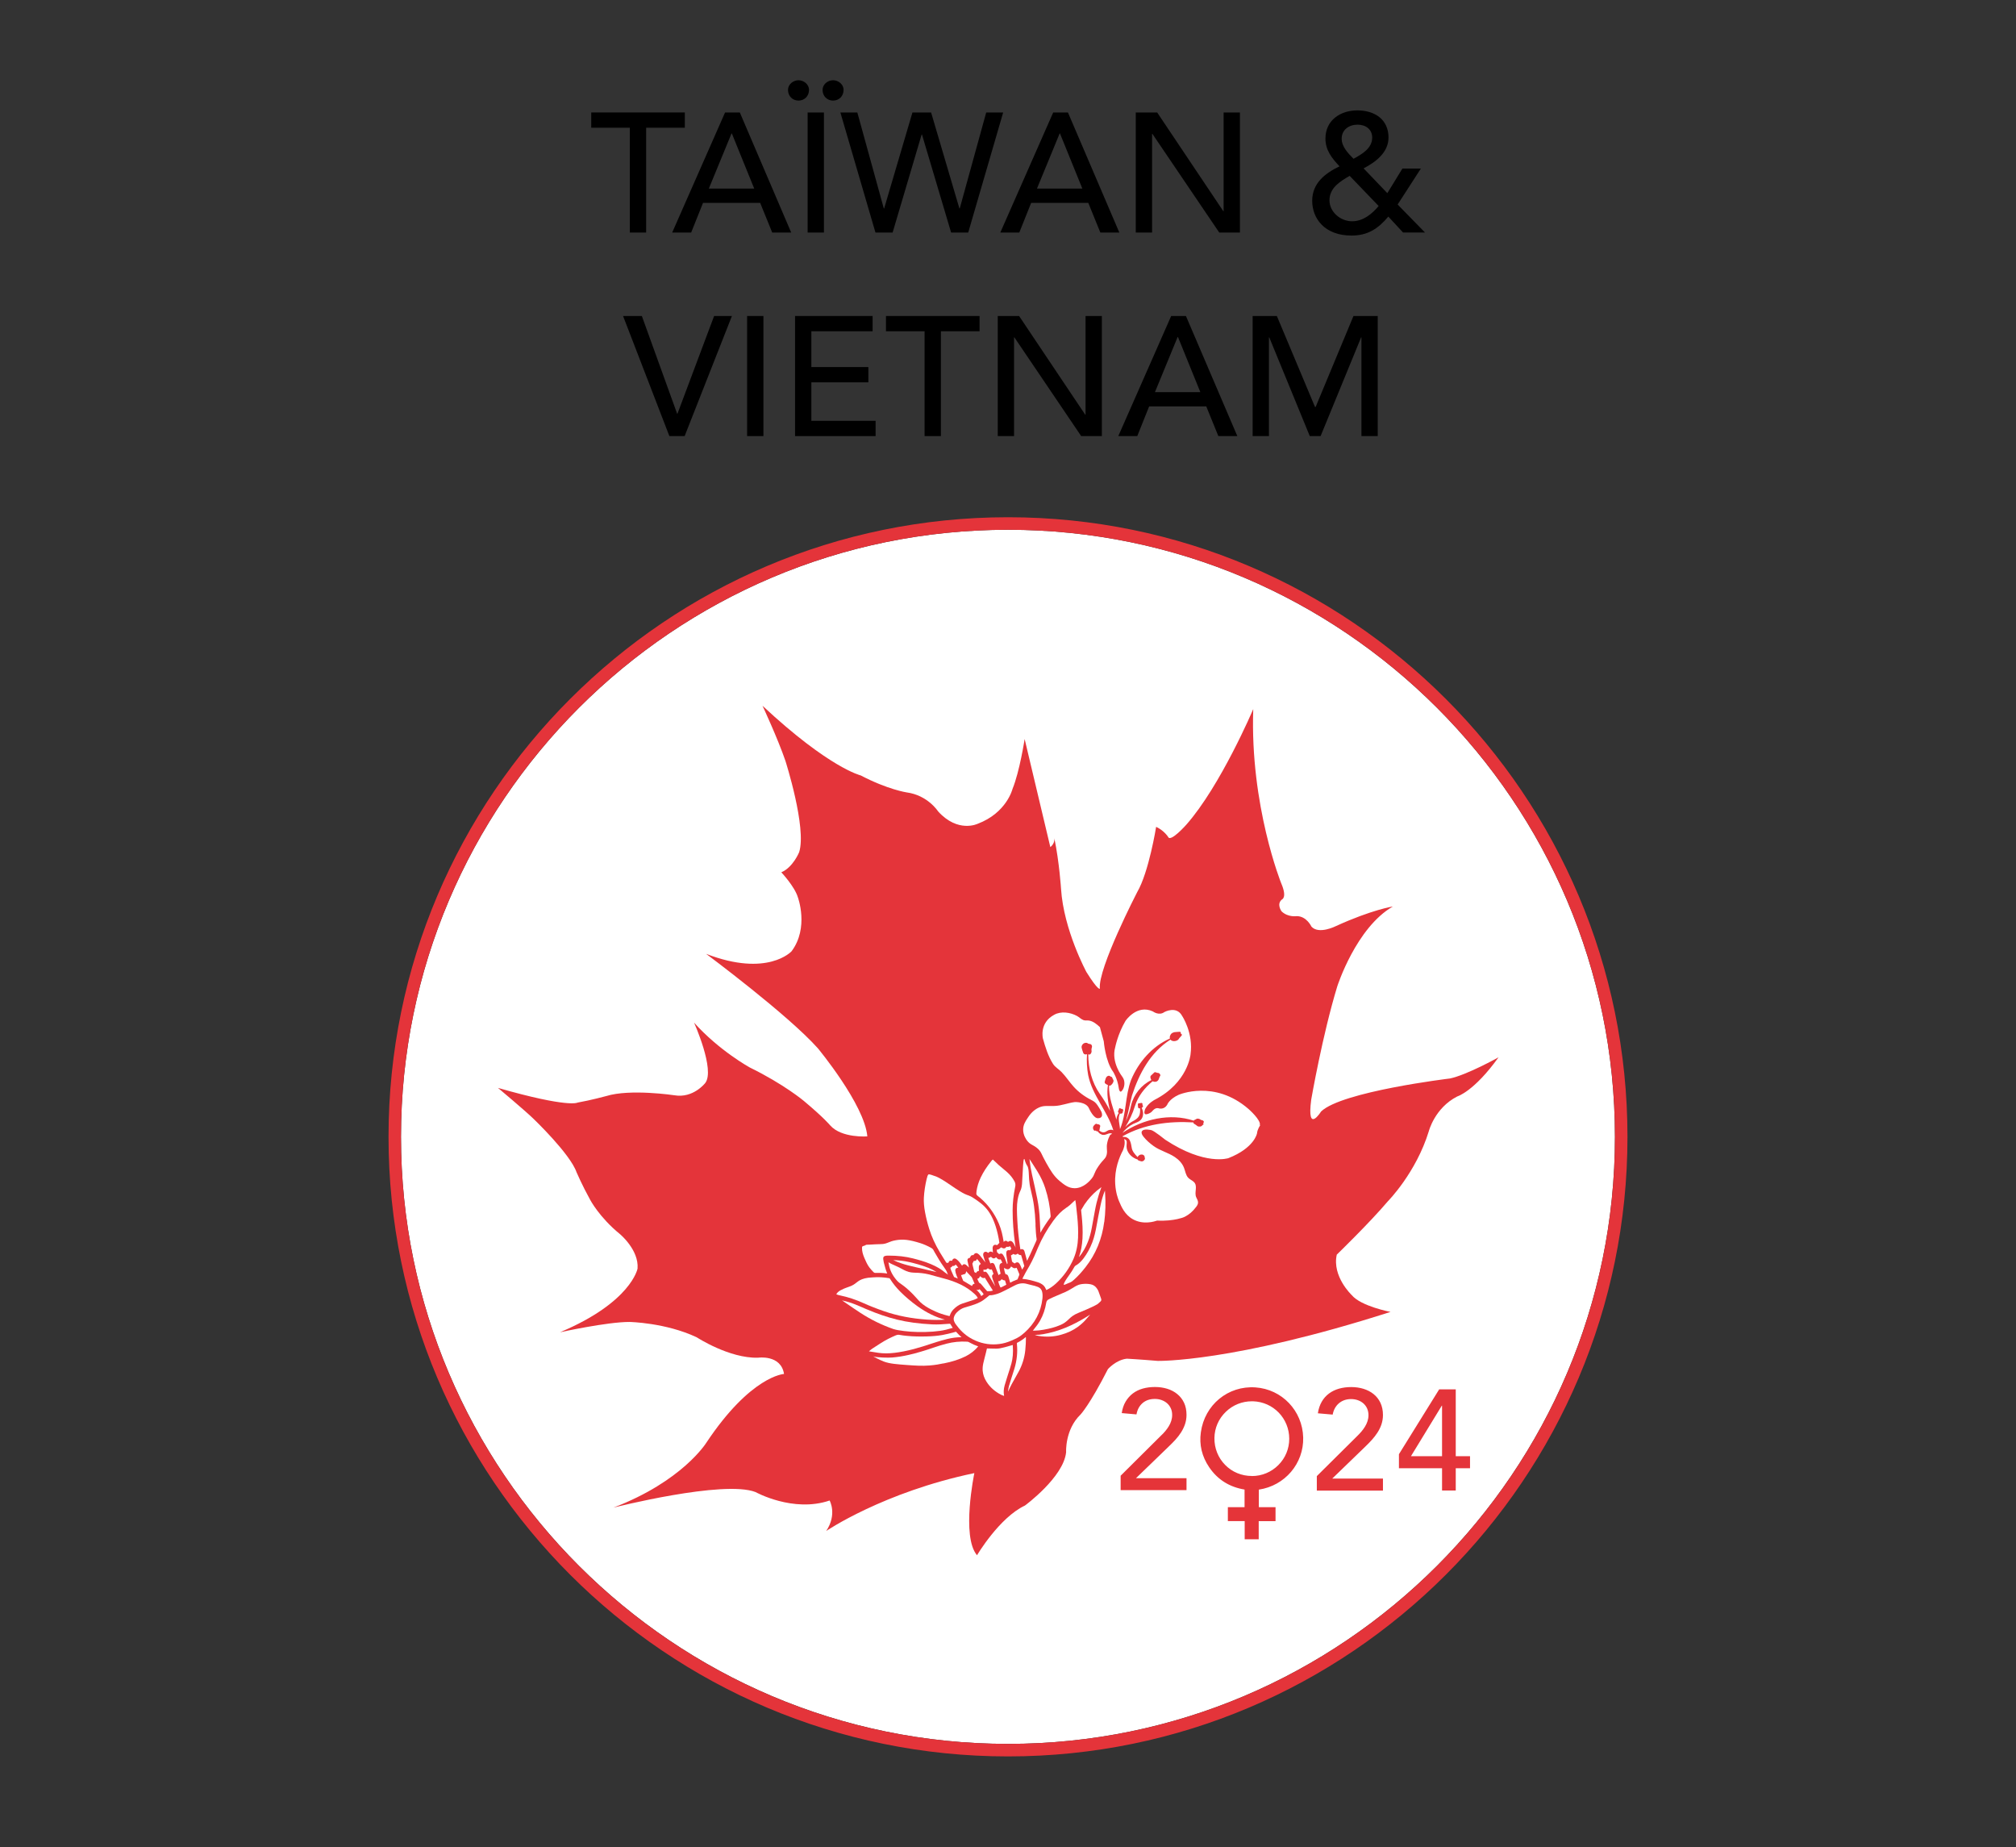 <?xml version="1.0" encoding="UTF-8"?><svg id="Layer_3" xmlns="http://www.w3.org/2000/svg" viewBox="0 0 309.1 283.14"><rect x="0" y="0" width="309.1" height="283.14" fill="#333333" stroke="none"/><defs><style>.cls-1,.cls-2,.cls-3,.cls-4{stroke-width:0px;}.cls-2{fill:#e4343a;}.cls-3{fill:#fff;}.cls-4{fill:#e53439;}</style></defs><path class="cls-1" d="m96.58,19.58h-5.93v-2.34h14.35v2.34h-5.93v16.07h-2.5v-16.07Z"/><path class="cls-1" d="m111.17,17.24h2.26l7.88,18.41h-2.91l-1.85-4.55h-8.76l-1.82,4.55h-2.91l8.11-18.41Zm4.47,11.67l-3.43-8.45h-.05l-3.48,8.45h6.97Z"/><path class="cls-1" d="m124.04,13.78c0,.94-.68,1.64-1.61,1.64s-1.61-.7-1.61-1.64c0-.86.81-1.48,1.61-1.48s1.61.62,1.61,1.48Zm-.21,3.46h2.5v18.41h-2.5v-18.41Zm5.51-3.46c0,.94-.68,1.64-1.61,1.64s-1.61-.7-1.61-1.64c0-.86.8-1.48,1.61-1.48s1.61.62,1.61,1.48Z"/><path class="cls-1" d="m128.85,17.24h2.6l4.06,14.72h.05l4.34-14.72h2.86l4.34,14.72h.05l4.06-14.72h2.6l-5.36,18.41h-2.62l-4.47-15.03h-.05l-4.45,15.03h-2.63l-5.38-18.41Z"/><path class="cls-1" d="m161.48,17.24h2.26l7.88,18.41h-2.91l-1.85-4.55h-8.76l-1.82,4.55h-2.91l8.11-18.41Zm4.47,11.67l-3.43-8.45h-.05l-3.48,8.45h6.97Z"/><path class="cls-1" d="m174.14,17.24h3.28l10.14,15.13h.05v-15.13h2.5v18.41h-3.17l-10.25-15.13h-.05v15.13h-2.5v-18.41Z"/><path class="cls-1" d="m218.47,35.64h-3.35l-2.26-2.44c-1.56,1.87-3.17,2.91-5.64,2.91-4.16,0-6.03-2.65-6.03-5.33s1.95-4.21,4.19-5.28c-1.17-1.25-2.16-2.47-2.16-4.26,0-2.81,2.29-4.32,4.91-4.32s4.76,1.38,4.76,4.16c0,2.31-1.98,3.77-3.82,4.73l3.64,3.8,2.31-3.77h2.83l-3.56,5.51,4.19,4.29Zm-11.54-8.68c-1.48.86-3.09,1.85-3.09,3.74,0,1.79,1.69,3.22,3.46,3.22s3.12-1.2,4.08-2.34l-4.45-4.63Zm1.22-7.85c-1.33,0-2.44.78-2.44,2.16,0,1.22,1.01,2.26,1.82,3.07,1.27-.7,2.86-1.59,2.86-3.25,0-1.22-.94-1.98-2.24-1.98Z"/><path class="cls-1" d="m95.52,48.44h2.89l5.41,14.98h.05l5.62-14.98h2.73l-7.25,18.41h-2.34l-7.1-18.41Z"/><path class="cls-1" d="m114.55,48.44h2.5v18.41h-2.5v-18.41Z"/><path class="cls-1" d="m121.91,48.44h11.88v2.34h-9.39v5.49h8.74v2.34h-8.74v5.9h9.85v2.34h-12.35v-18.41Z"/><path class="cls-1" d="m141.77,50.78h-5.93v-2.34h14.35v2.34h-5.93v16.07h-2.5v-16.07Z"/><path class="cls-1" d="m152.97,48.44h3.28l10.14,15.13h.05v-15.13h2.5v18.41h-3.17l-10.24-15.13h-.05v15.13h-2.5v-18.41Z"/><path class="cls-1" d="m179.57,48.44h2.26l7.88,18.41h-2.91l-1.85-4.55h-8.76l-1.82,4.55h-2.91l8.11-18.41Zm4.47,11.67l-3.43-8.45h-.05l-3.48,8.45h6.97Z"/><path class="cls-1" d="m192.05,48.44h3.72l5.85,13.94h.1l5.8-13.94h3.72v18.41h-2.5v-15.13h-.05l-6.21,15.13h-1.66l-6.21-15.13h-.05v15.13h-2.5v-18.41Z"/><path class="cls-3" d="m247.61,174.27c0,51.31-41.75,93.06-93.06,93.06s-93.07-41.75-93.07-93.06,41.75-93.06,93.07-93.06,93.06,41.75,93.06,93.06Z"/><path class="cls-2" d="m154.55,79.29c-52.38,0-94.98,42.61-94.98,94.98s42.6,94.98,94.98,94.98,94.98-42.61,94.98-94.98-42.61-94.98-94.98-94.98Zm0,188.04c-51.32,0-93.07-41.75-93.07-93.06s41.75-93.06,93.07-93.06,93.06,41.75,93.06,93.06-41.75,93.06-93.06,93.06Z"/><path class="cls-2" d="m222.28,165.33s-16.55,1.99-19.73,5.06c0,0-2.22,3.58-1.51-1.82,0,0,1.73-9.97,4-17.38,0,0,2.87-8.97,8.52-12.23,0,0-3.2.48-8.74,3.01,0,0-2.62,1.33-3.75.07,0,0-.73-1.6-2.25-1.6,0,0-1.34.22-2.33-.74,0,0-.83-1.12.08-1.83,0,0,.8-.3-.12-2.44,0,0-4.81-11.9-4.3-26.73,0,0-4.99,11.75-10.27,17.73,0,0-2.4,2.71-2.77,1.88,0,0-.6-.98-1.85-1.56,0,0-1.11,6.96-2.91,10.02,0,0-6.04,11.68-5.72,14.79,0,0-.22.38-2.05-2.54,0,0-3.5-6.45-3.9-12.77,0,0-.26-4.09-1.03-7.78,0,0,.16.78-.61,1.39l-3.94-16.57s-.76,4.97-1.86,7.65c0,0-.89,3.67-5.36,5.35,0,0-3.01,1.45-6.05-1.91,0,0-1.58-2.48-4.83-2.91,0,0-2.88-.43-7.03-2.6,0,0-4.83-1.13-15.06-10.68,0,0,2.33,4.99,3.51,8.44,0,0,3.29,10.27,2.11,14,0,0-.94,2.34-2.74,3.09,0,0,2.04,2.16,2.54,3.83,0,0,1.74,4.67-.97,8.28,0,0-3.67,4.03-13.1.39,0,0,12.5,9.29,17.13,14.47,0,0,7.17,8.64,7.59,13.51,0,0-3.93.31-5.7-1.69,0,0-.92-1.14-4.03-3.74,0,0-3.02-2.55-8.31-5.14,0,0-4.68-2.57-8.53-6.87,0,0,3.26,7.24,1.72,9.26,0,0-1.83,2.38-4.73,1.88,0,0-6.77-1.02-10.45.12,0,0-2.35.64-4.39,1,0,0-1.32.87-12.21-2.25,0,0,4.1,3.43,5.42,4.71,0,0,5.66,5.4,6.63,8.23,0,0,.88,2.04,2.09,4.22,0,0,1.39,2.67,4.57,5.26,0,0,2.92,2.42,2.69,5.28,0,0-.95,5.16-11.89,9.76,0,0,7.27-1.6,10.67-1.58,0,0,5.52.1,10.29,2.35,0,0,4.98,3.25,9.4,3.13,0,0,3.51-.52,3.99,2.49,0,0-5.07.25-11.94,10.58,0,0-3.66,5.88-14.22,9.91,0,0,16.91-4.29,21.8-2.38,0,0,5.76,3.2,11.35,1.29,0,0,1.19,2.1-.52,4.67,0,0,8.77-5.96,22.71-8.87,0,0-2.03,9.74.41,12.59,0,0,3.4-5.76,7.35-7.62,0,0,5.93-4.35,6.31-8.18,0,0-.2-3.45,2.21-5.77,0,0,1.4-1.46,4.2-6.96,0,0,1.24-1.42,2.9-1.6,0,0,1.89.1,4.73.34,0,0,11.42.27,35.7-7.51,0,0-4.54-.86-5.95-2.58,0,0-3.04-2.86-2.29-6.2,0,0,5.05-4.89,7.85-8.2,0,0,4.3-4.34,6.26-10.72,0,0,.9-3.56,4.36-5.33,0,0,2.55-.73,6.33-6,0,0-4.84,2.71-7.5,3.26Z"/><path class="cls-4" d="m192.83,233.02v2.78h-1.83v-2.78h-2.58v-1.83h2.56v-2.98c-2.31-.34-4.15-1.45-5.46-3.38-1.07-1.58-1.51-3.35-1.25-5.25.57-4.15,4.07-7.04,8.21-6.75,3.9.27,7.07,3.41,7.17,7.53.1,3.92-2.75,7.32-6.8,7.85v2.98h2.56v1.83h-2.58Zm-.91-6.6c3.25.01,5.91-2.62,5.9-5.86,0-3.33-2.65-5.81-5.7-5.9-3.34-.1-6.05,2.57-6.08,5.78-.03,3.34,2.57,5.97,5.88,5.98Z"/><path class="cls-4" d="m192.99,235.96h-2.15v-2.78h-2.58v-2.14h2.56v-2.7c-2.32-.38-4.15-1.53-5.43-3.43-1.11-1.64-1.54-3.44-1.27-5.35.58-4.21,4.17-7.17,8.37-6.88,4.07.28,7.21,3.58,7.32,7.68.1,3.99-2.81,7.4-6.8,7.99v2.69h2.56v2.14h-2.58v2.78Zm-1.83-.31h1.52v-2.78h2.58v-1.52h-2.56v-3.27l.13-.02c3.9-.51,6.76-3.82,6.67-7.69-.1-3.93-3.12-7.11-7.03-7.38-4.04-.28-7.49,2.57-8.04,6.62-.25,1.84.16,3.57,1.22,5.14,1.26,1.86,3.06,2.97,5.35,3.31l.13.02v3.27h-2.56v1.52h2.58v2.78Zm.79-9.07h-.02c-1.64,0-3.17-.64-4.3-1.78-1.13-1.15-1.75-2.7-1.73-4.35.02-1.61.67-3.12,1.85-4.25,1.14-1.09,2.62-1.69,4.19-1.69.06,0,.13,0,.19,0,3.27.1,5.85,2.76,5.85,6.06,0,1.6-.62,3.12-1.76,4.25-1.14,1.14-2.66,1.77-4.27,1.77Zm-.02-.31h.02c1.53,0,2.97-.6,4.05-1.68,1.08-1.08,1.67-2.51,1.67-4.03,0-3.13-2.44-5.65-5.55-5.75-.06,0-.12,0-.18,0-1.49,0-2.9.56-3.98,1.6-1.12,1.07-1.74,2.5-1.76,4.03-.02,1.57.57,3.04,1.65,4.13,1.07,1.09,2.52,1.69,4.08,1.69h0Z"/><path class="cls-4" d="m171.85,226.19l6.18-6.14c.22-.2.43-.42.63-.66.2-.24.38-.49.54-.75.16-.26.29-.54.38-.83.09-.29.14-.59.14-.91,0-.38-.07-.72-.21-1.02-.14-.3-.33-.56-.57-.77-.24-.21-.52-.37-.85-.49-.33-.12-.67-.17-1.03-.17-.75,0-1.38.21-1.87.63-.49.42-.81,1-.94,1.74l-2.26-.2c.1-.68.3-1.27.6-1.77.3-.5.67-.92,1.11-1.25.44-.33.95-.58,1.52-.74s1.19-.24,1.86-.24,1.29.09,1.88.27c.59.18,1.1.45,1.54.81.44.36.79.8,1.04,1.33.25.53.38,1.15.38,1.86,0,.51-.08.98-.23,1.43-.15.44-.35.86-.6,1.25-.25.39-.53.76-.85,1.11-.32.35-.65.69-1,1.02l-5.07,4.9h7.75v1.83h-10.1v-2.22Z"/><path class="cls-4" d="m201.91,226.27l6.21-6.16c.85-.83,1.7-1.9,1.7-3.17,0-1.53-1.2-2.47-2.67-2.47s-2.55.92-2.82,2.38l-2.27-.2c.41-2.73,2.45-4.02,5.11-4.02s4.87,1.44,4.87,4.28c0,2.03-1.31,3.5-2.69,4.83l-5.09,4.92h7.78v1.84h-10.14v-2.23Z"/><path class="cls-2" d="m221.1,225.07h-6.61v-2.15l6.17-9.94h2.54v10.25h2.19v1.84h-2.19v3.42h-2.1v-3.42Zm0-9.59h-.04l-4.73,7.75h4.77v-7.75Z"/><path class="cls-3" d="m156.99,194.17l-.08.14c-.06.11-.12.21-.19.32l-.03-.08c-.06-.16-.12-.31-.19-.46-.05-.12-.12-.26-.2-.38-.08-.11-.17-.18-.28-.2-.02,0-.04,0-.06,0-.09,0-.19.03-.29.1-.03.02-.07.05-.1.08-.01-.01-.03-.02-.04-.03-.08-.06-.16-.12-.24-.16-.09-.05-.13-.11-.14-.2-.02-.15-.05-.31-.08-.46-.02-.11-.04-.22-.06-.33,0-.02,0-.05,0-.08,0,0,0,0,.02,0,.06-.02.12-.05.17-.09.06-.04.1-.08.15-.12h0c.32.16.39.16.69-.05.2.2.26.22.52.23l.15.5c.11.38.22.76.33,1.14.01.04,0,.08-.03.13Z"/><path class="cls-3" d="m149.88,199h-.01s-.08.05-.12.07c-.34.17-.71.28-1.07.39l-.12.04c-.34.11-.69.22-1.04.34-.47.16-.9.45-1.31.86-.27.27-.46.59-.57.93-.01.04-.03.08-.04.11,0,0,0,0-.01,0-.08,0-.16-.02-.25-.05-.03,0-.06-.02-.09-.02-.64-.16-1.26-.37-1.84-.63-.36-.16-.91-.42-1.5-.8-.67-.44-.96-.77-1.36-1.22-.31-.34-.65-.73-1.26-1.28-.55-.5-.88-.73-1.14-.91-.3-.21-.5-.35-.83-.77-.82-1.01-.98-1.89-1.06-2.36-.01-.08-.02-.15-.04-.2,0,0,0,0,0,0,.37.23.94.47,1.12.55.4.17.67.32.91.45.24.13.44.24.71.35.55.22.91.23,1.4.25.28,0,.59.02,1.02.07.64.07,1.2.22,1.97.44.37.1.79.22,1.29.35.99.25,1.87.57,2.69.97.81.4,1.5.87,2.11,1.44.15.14.25.25.34.38.07.09.12.16.13.26Z"/><path class="cls-3" d="m159.83,199.06c-.22,2.05-1.16,3.82-2.77,5.25-.28.24-.64.55-1.07.77-.27.14-.57.28-.92.43-.65.28-1.25.45-1.85.52-.3.04-.6.06-.9.06-1.28,0-2.5-.35-3.64-1.04-.8-.49-1.51-1.16-2.15-2.06-.08-.11-.15-.23-.22-.4-.11-.24-.12-.5-.02-.76.09-.25.23-.46.43-.66.35-.35.74-.6,1.17-.73.17-.05.34-.11.5-.15.17-.05.34-.1.51-.15.66-.21,1.35-.45,1.94-.89.2-.15.39-.3.6-.47.08-.07.17-.14.26-.22.42.02.82-.1,1.24-.23.4-.13.77-.32,1.13-.5l.08-.04c.23-.12.45-.23.68-.35.26-.14.53-.28.8-.41.61-.31,1.2-.38,1.79-.22.22.06.45.12.67.17.19.05.38.09.57.14.18.05.35.11.5.17.35.16.55.4.63.76.07.3.08.63.04,1.02Z"/><path class="cls-3" d="m146.47,194.79c.02.22.08.45.19.73.03.09.07.18.11.27.03.07.05.14.08.21l-.57-.24c-.42-.9-.52-1.15-.57-1.43.14-.05.25-.14.32-.27.2.04.37-.03.5-.21.14.14.28.31.4.5-.1-.02-.2,0-.29.05-.12.08-.19.23-.18.38Z"/><path class="cls-3" d="m143.64,195.01l-.56-.13c-1.1-.26-2.19-.51-3.29-.77-.43-.1-.8-.2-1.14-.3-.34-.1-.64-.21-.94-.32-.24-.09-.48-.2-.71-.31l-.05-.02c.81.04,1.67.12,2.52.32.8.19,1.84.46,2.86.87.42.17.85.39,1.3.67Z"/><path class="cls-3" d="m157.3,205.03c0,.61-.03,1.24-.1,1.94-.12,1.18-.47,2.31-1.05,3.36l-.12.21c-.09.16-.18.33-.27.49-.46.8-.87,1.53-1.2,2.31.01-.29.06-.57.14-.86.12-.42.25-.83.38-1.25.06-.2.13-.39.19-.59.09-.28.19-.56.27-.85.37-1.25.5-2.5.38-3.71,0-.06,0-.12,0-.19v-.03s.11-.06.11-.06c.13-.07.26-.13.38-.21.14-.08.27-.18.41-.27l.1-.07c.07-.05.14-.1.2-.16.05-.04.11-.09.16-.13,0,.02,0,.03,0,.04Z"/><path class="cls-3" d="m155.04,209.12c-.11.4-.23.8-.36,1.18-.06.19-.12.37-.18.56-.05.15-.09.3-.14.45-.11.34-.22.7-.32,1.05-.16.57-.19,1.1-.09,1.6v.02s-.08-.02-.12-.03c-.13-.05-.24-.09-.34-.14-.95-.49-1.71-1.16-2.24-2.01-.35-.55-.53-1.09-.58-1.66-.03-.36,0-.74.09-1.15.06-.29.13-.57.21-.86l.1-.39.1-.39c.04-.17.08-.34.12-.51,0-.04.02-.09.04-.13.29,0,.53.02.73.02,1.13.04,1.17.04,3.22-.55,0,.05,0,.1.01.15v.03c.07.96,0,1.89-.24,2.76Z"/><path class="cls-3" d="m168.72,199.52c-.09.08-.17.15-.23.21-.1.09-.17.16-.24.2-.79.48-2.82,1.29-2.84,1.3-.85.34-1.2.67-1.54,1-.18.17-.35.33-.59.5-.24.17-.55.34-1.01.51-.57.22-1.15.4-2.27.6-.48.09-.92.13-1.35.14h-.06c-.08,0-.15,0-.23,0,.04-.05.07-.09.11-.14.41-.49.74-.95,1.01-1.42.46-.82.77-1.72.94-2.75.02-.09.04-.16.08-.23,0,0,.06-.1.16-.18.22-.16,1.42-.67,2.13-.97.23-.09.41-.17.52-.22.45-.2.81-.42,1.14-.62.43-.27.81-.5,1.25-.58.37-.07.78-.07.81-.07h0c.23,0,.47.03.7.07.43.08.77.32,1.01.7.08.12.15.25.2.38.08.22.16.44.24.66.05.16.11.32.17.48.06.18.03.31-.12.44Z"/><path class="cls-3" d="m149.45,196.79c-.25.03-.31.08-.42.35l-1.35-.8c-.03-.08-.07-.17-.1-.25-.09-.21-.17-.42-.23-.64.04,0,.09,0,.12,0,.06-.01.11-.04.15-.06.02-.01.05-.02.07-.03.02,0,.05-.01.07-.01h.03c.19-.03.32-.17.33-.39,0-.03,0-.07,0-.1h0c.28.29.56.59.84.89.04.04.06.1.09.16.12.28.25.57.37.85,0,.02.01.03.02.05Z"/><path class="cls-3" d="m167.14,201.53l-.05.06c-.22.26-.44.52-.67.77-.34.38-.73.72-1.15,1.03-.75.55-1.6.95-2.62,1.23-1.08.3-2.21.36-3.39.17-.22-.04-.43-.09-.61-.16.04,0,.09,0,.13,0,.36,0,.73-.03,1.18-.11,1.16-.2,2.32-.54,3.46-1.01,1.04-.43,2.08-.97,3.09-1.59.21-.13.42-.26.62-.39Z"/><path class="cls-3" d="m156.26,195.5c-.06.16-.13.31-.19.47l-.06.15-.14.06c-.15.06-.3.12-.46.19-.09.03-.18.08-.26.13-.09.05-.18.09-.27.13l-.02-.08c-.06-.2-.11-.39-.17-.59-.04-.12-.07-.25-.12-.36-.07-.17-.21-.27-.4-.27-.13-.32-.22-.7-.23-.97h0s.07.04.11.06c.06.03.12.07.18.09.29.13.52.06.7-.21.02-.03.03-.06.05-.09.02-.04.03-.06.04-.07l.1.07c.32.23.43.26.75.13.1.23.2.47.3.7l.12.29s0,.09-.03.17Z"/><path class="cls-3" d="m155.08,191.39l-.22.28s-.05-.02-.07-.02c-.14-.03-.26-.01-.35.05-.09.06-.14.16-.15.3-.01.09,0,.18,0,.28.03.26.07.51.11.77l.02.15c.02.14.04.28.06.41,0,.06-.02.11-.06.19h0s-.02-.06-.04-.09c-.03-.09-.07-.18-.1-.27-.08-.21-.15-.42-.24-.63-.07-.16-.16-.33-.28-.49-.08-.11-.17-.16-.28-.16-.07,0-.15.02-.24.07-.02,0-.03.02-.05.02l-.05-.04c-.08-.08-.16-.15-.23-.22-.03-.03-.04-.04-.04-.04,0-.05,0-.1-.02-.15-.01-.08-.02-.15-.02-.23.29,0,.49-.18.65-.36l.04.02c.08.04.14.07.21.1.19.08.36.05.49-.09.03-.04.07-.08.09-.11.02,0,.05,0,.07,0,.09,0,.17.02.25,0,.08-.02.15-.06.22-.1,0,0,0,0,0,0,.08.11.14.23.2.36Z"/><path class="cls-3" d="m154.28,196.94c-.27.15-.57.31-.87.44-.16-.29-.32-.74-.37-.98h.02c.23,0,.3-.05.53-.31,0,0,.01,0,.02.02.07.05.13.09.21.12.07.03.15.04.23.05.02,0,.03,0,.04,0,.02.08.05.16.08.25.05.14.09.27.12.41Z"/><path class="cls-3" d="m146.1,203.55c-.76.23-1.38.38-1.96.46-.7.1-1.45.16-2.35.18-1.53.03-2.88-.07-4.13-.29-.2-.04-.46-.09-.7-.17-1.77-.62-3.46-1.45-5-2.45-.72-.47-1.45-.97-2.15-1.45-.24-.16-.47-.33-.71-.49.63.15,1.35.34,2.05.63.36.15.71.3,1.07.45l.55.24c1.71.73,3.27,1.26,4.77,1.63,1.6.39,3.36.63,5.37.73.89.04,1.76-.02,2.57-.09.06,0,.13,0,.19,0h.02l.02.04c.13.21.25.41.38.6Z"/><path class="cls-3" d="m147.46,204.98h-.04c-.75.01-1.48.11-2.18.28-.61.15-1.15.31-1.67.47-.25.08-.49.16-.74.24-.88.29-1.8.59-2.72.83-1.07.28-2.03.47-2.94.58-.93.11-1.74.11-2.5,0-.4-.06-.79-.12-1.19-.19l-.25-.04s0,0,0,0l.13-.11c.13-.11.26-.23.41-.32.32-.22.66-.43.99-.64l.33-.21c.69-.44,1.45-.83,2.26-1.17.15-.06.28-.09.4-.09.05,0,.1,0,.16.02.39.07.78.12,1.12.15,1.07.11,2.13.11,3.02.09.89-.02,1.69-.09,2.44-.22.62-.11,1.23-.27,1.82-.43.07-.02.14-.04.21-.06l.05-.02.47.49c.08.09.17.17.26.24.05.04.1.09.15.13Z"/><path class="cls-3" d="m152.24,197.83c-.24.09-.51.12-.89.1l-.34-.39c-.15-.18-.3-.35-.45-.53l-.04-.05c-.1-.12-.21-.25-.38-.31,0,0-.02-.02-.03-.03-.03-.09-.08-.18-.12-.26-.06-.11-.11-.22-.14-.33.25-.07.29-.12.4-.4l.26.19c.15.11.3.13.46.06,0,0,.02,0,.03-.01.42.66.83,1.32,1.23,1.96Z"/><path class="cls-3" d="m150.82,198.39s-.03.02-.04.04c-.11.09-.21.18-.33.25,0-.01-.01-.02-.02-.03-.1-.26-.28-.47-.45-.66-.08-.08-.16-.16-.26-.25-.01-.01-.02-.02-.03-.04.18.08.35.06.5-.07.27.28.51.56.62.76Z"/><path class="cls-3" d="m153.38,195.09c.01.05.02.11.04.17-.13.04-.23.13-.31.22-.03-.07-.05-.12-.07-.18l-.16-.41c-.11-.3-.23-.6-.34-.9-.02-.06-.06-.15-.11-.22-.08-.12-.19-.17-.31-.17-.07,0-.14.02-.21.06-.02.01-.04.02-.06.04l-.16-.44s-.03-.08-.05-.12c-.04-.1-.08-.2-.1-.31.06,0,.13-.02.19-.05.07-.03.13-.07.19-.11,0,0,0,0,.01,0h.02c.05.06.1.1.16.14.19.14.36.13.55-.03.02-.02.04-.03.06-.05h.01c.06.08.12.13.18.19.14.14.3.18.48.13.01,0,.03,0,.04,0,.02.04.04.08.06.12.07.14.14.26.18.4-.33.1-.43.25-.43.63,0,.05,0,.1,0,.15.05.25.09.5.14.76Z"/><path class="cls-3" d="m150.08,194.33s0,.06,0,.09c0,.03,0,.07,0,.1l.02.3-.15.04c-.13.04-.2.12-.25.19-.02.03-.03.07-.04.1l-.27-.15c-.04-.21-.09-.42-.15-.62-.06-.23-.12-.46-.15-.67l.21-.41s.02,0,.04,0c.26,0,.34-.05.44-.27,0-.02.01-.04.02-.05l.03.04c.19.23.39.47.56.74-.22.09-.33.28-.31.56Z"/><path class="cls-3" d="m152.58,197.16l-.44-.74c-.2-.34-.4-.68-.6-1.01-.07-.12-.15-.23-.23-.33-.08-.09-.18-.14-.29-.14-.05,0-.11.01-.17.03,0,0-.02,0-.03.02-.02-.12-.04-.24-.04-.36.34.05.42.03.68-.21.28.2.35.23.6.17.1.22.19.46.27.71,0,0,0,0,0,0-.13.07-.28.21-.21.49.03.13.06.24.1.35.11.3.22.6.33.91l.04.11Z"/><path class="cls-3" d="m149.99,206.39c-.5.61-1.2,1.16-1.92,1.52-.99.49-2.11.85-3.41,1.1h-.07c-.46.1-1.15.24-2.08.31-1.17.09-2.03.03-3.44-.07-1.48-.11-2.65-.19-3.55-.53-.82-.31-1.6-.78-1.61-.78h-.01s.03,0,.05,0h.01c.49.17,2.29.21,2.82.16.86-.07,1.71-.21,2.54-.4,1.26-.29,2.55-.68,3.85-1.13.64-.22,1.3-.42,1.95-.59,1.03-.27,2.09-.37,3.14-.31.13,0,.23.03.32.09.48.27.93.47,1.39.63,0,0,0,0,0,0Z"/><path class="cls-3" d="m165.3,189.63c-.05,1.27-.28,2.35-.7,3.33-.63,1.45-1.53,2.72-2.68,3.78-.47.43-.95.76-1.45,1-.01,0-.03.01-.05.02v-.02c-.04-.06-.06-.12-.09-.18-.12-.3-.32-.53-.58-.7-.16-.1-.36-.22-.57-.28-.78-.24-1.58-.48-2.42-.54.02-.08.06-.15.09-.21.05-.09.1-.19.15-.28.14-.27.28-.55.44-.81.54-.89,1.02-1.84,1.46-2.9.04-.1.09-.21.13-.31.04-.09.08-.18.12-.28.6-1.41,1.36-2.76,2.35-4.12.65-.9,1.29-1.53,2-2,.36-.23.7-.52,1.07-.9.09-.09.18-.17.28-.25,0,0,0,0,.02,0,.03.15.06.3.08.47l.05.44c.06.53.12,1.06.17,1.59.12,1.22.16,2.22.12,3.15Z"/><path class="cls-3" d="m168.88,181.96s-.03.08-.04.11c-.04.12-.08.24-.12.36-.1.28-.2.55-.28.83-.21.68-.4,1.44-.56,2.31-.17.89-.33,1.79-.49,2.68-.13.74-.33,1.46-.6,2.14-.33.83-.76,1.58-1.28,2.22-.02.03-.05.06-.08.09.31-.88.48-1.82.54-2.84.07-1.25-.02-2.46-.11-3.37-.02-.23-.04-.46-.07-.68l-.03-.32.04-.06c.05-.07.09-.13.12-.2.21-.39.47-.78.81-1.21.58-.74,1.25-1.39,2-1.93l.05-.04s.07-.05.11-.08Z"/><path class="cls-3" d="m161.09,186.45c0,.1-.04.17-.1.25-.56.77-1.05,1.52-1.47,2.27,0,0,0-.02,0-.03-.03-.55-.06-1.11-.08-1.66-.05-1.31-.19-2.46-.4-3.51-.23-1.12-.49-2.34-.81-3.72-.16-.7-.29-1.46-.39-2.38.1.15.19.29.29.44l.24.37c.23.36.48.74.7,1.11.52.86.91,1.69,1.19,2.55.45,1.39.73,2.82.83,4.27,0,.01,0,.02,0,.03Z"/><path class="cls-3" d="m169.3,187.32c-.33,2.61-1.3,4.94-2.87,6.94-.59.75-1.15,1.37-1.74,1.9-.19.17-.41.36-.68.46-.2.07-.39.16-.57.24-.28.13-.34.09-.34.09,0,0-.12-.18.78-1.41.34-.46.61-.9.85-1.33.05-.08.09-.15.17-.19.44-.24.82-.59,1.21-1.09.56-.73,1.02-1.57,1.37-2.49.32-.85.51-1.74.64-2.49.16-.9.38-2.07.63-3.24.16-.77.38-1.51.66-2.2,0,.09.01.18.02.26,0,.07,0,.14.01.21.1,1.42.06,2.88-.13,4.36Z"/><path class="cls-3" d="m158.88,190.23c-.12.27-.24.53-.36.8-.19.42-.37.83-.56,1.25-.12.26-.25.52-.38.78l-.11.22s0,0,0,0c-.02-.09-.05-.18-.07-.27-.03-.11-.05-.22-.09-.33l-.02-.08c-.07-.25-.14-.51-.21-.76-.03-.11-.09-.26-.26-.33-.05-.02-.11-.03-.15-.03-.08,0-.15.03-.21.06l-.02-.09c-.02-.12-.05-.23-.06-.35-.21-1.47-.33-2.68-.39-3.81-.09-1.63-.11-2.49.03-3.34.13-.75.27-1.06.39-1.33.13-.28.23-.51.29-1.1.02-.27.05-.72.07-1.25.05-.95.12-2.39.21-2.55.03-.05.06-.06.06-.06h0s.02,0,.03.01c.03.14.07.27.12.4.12.35.27.59.32.67l.09-.04-.08.05c.18.3.2.77.23,1.36.02.42.04.89.12,1.43.06.39.1.56.17.84.06.26.15.61.3,1.33.08.38.14.77.2,1.19.11.79.19,1.64.23,2.67v.36c.04.66.06,1.34.17,2.01.02.1-.02.18-.06.28Z"/><path class="cls-3" d="m145.39,195.42l-.11-.07c-.13-.09-.27-.19-.4-.29-.56-.48-1.24-.89-2.14-1.27-.94-.4-1.89-.66-2.79-.89-1.11-.28-2.32-.42-3.68-.42-.17,0-.31,0-.43.02-.32.04-.45.2-.42.51.02.19.05.35.08.49l.06.23c.13.49.26,1,.47,1.48-.03,0-.05,0-.08,0-.59-.08-1.17-.1-1.71-.08-.12.01-.22-.03-.32-.13-.48-.48-.81-.91-1.03-1.38l-.05-.1c-.22-.47-.45-.95-.58-1.46-.07-.29-.1-.53-.09-.77,0-.19.03-.23.2-.28.29-.08.37-.13.4-.19.07,0,.2-.01.38-.02h.13c.81-.05,1.22-.07,1.72-.08.6,0,.9-.13,1.25-.27.26-.11.56-.23,1.06-.32,1.15-.21,2.11-.09,3.81.44.53.17,1.08.41,1.68.74.16.09.26.19.33.34.05.11.12.22.18.33l.03.05c.42.73.88,1.51,1.4,2.23h0c.21.3.41.57.51.91.02.07.05.13.08.19.01.02.02.05.03.07Z"/><path class="cls-3" d="m155.75,191.29l-.07-.14c-.08-.17-.16-.33-.25-.5-.05-.1-.12-.19-.21-.28-.09-.09-.19-.14-.31-.14-.07,0-.14.02-.22.06-.05.02-.09.05-.14.09h0s-.06-.05-.1-.08c-.2-.15-.39-.12-.55.08,0,0,0,.01-.01.02,0,0,0-.01,0-.02-.03-.16-.06-.33-.09-.49l-.04-.24c-.17-.92-.46-1.82-.88-2.66-.73-1.46-1.72-2.69-2.97-3.66-.19-.14-.24-.28-.21-.47,0-.05.01-.1.02-.15v-.08c.1-.71.3-1.39.64-2.11.4-.84.93-1.66,1.63-2.53.07-.09.14-.17.24-.24l.03.03s.09.08.13.12c.47.47,1,.95,1.63,1.45.13.11.26.22.39.33.46.41.84.88,1.12,1.39.15.27.19.53.13.82-.27,1.31-.4,2.5-.4,3.65v.02c0,1.63.13,3.34.39,5.24.02.11.03.23.05.34l.02.15Z"/><path class="cls-3" d="m153.24,190.51l-.35.36h-.03c-.07-.02-.14-.04-.2-.05-.19-.03-.37.08-.43.27-.03.09-.04.19-.04.29,0,.14.02.28.03.42,0,.07.01.14.02.2-.03-.02-.06-.04-.09-.06-.21-.13-.37-.11-.55.05-.03.02-.05.05-.08.08l-.13-.09c-.06-.04-.26-.17-.47-.03-.2.13-.17.36-.17.44,0,.08.02.15.05.23.05.19.11.37.17.56.02.08.05.15.08.23.01.03.02.07.03.1-.03-.04-.06-.07-.09-.11l-.27-.35c-.16-.2-.32-.41-.48-.6-.09-.11-.21-.21-.34-.29-.19-.12-.41-.08-.56.11-.03.04-.06.09-.09.14-.37-.07-.47.21-.54.41-.02,0-.03,0-.05,0-.14.03-.33.1-.33.37,0,.04,0,.09.02.15.07.31.14.63.21.94,0,0,0,.02,0,.03-.02-.02-.04-.05-.07-.07-.06-.06-.12-.12-.18-.18-.06-.06-.13-.12-.21-.18-.08-.05-.16-.08-.24-.08-.03,0-.05,0-.08,0-.1.02-.19.09-.26.2,0,0,0,.02-.01.03l-.06-.09c-.22-.33-.42-.58-.65-.78-.06-.05-.15-.13-.25-.19-.2-.11-.41-.04-.52.16-.02.05-.04.09-.06.14-.35-.05-.44,0-.57.32h-.26s-.02,0-.02,0c-.03-.04-.05-.07-.08-.11l-.27-.43c-.22-.36-.46-.73-.68-1.1-.71-1.2-1.24-2.35-1.61-3.53-.27-.86-.49-1.73-.65-2.6-.16-.86-.21-1.56-.18-2.21.05-.95.2-1.92.43-2.89.03-.13.07-.25.11-.37v-.05c.03-.06.06-.12.1-.19.03-.07.08-.1.15-.09.13.02.28.05.42.1.12.05.22.08.31.11.21.06.42.12.98.43.58.32,1.17.72,1.74,1.11.4.28.82.56,1.23.81.69.43,1.02.55,1.3.65.26.1.47.17.91.47l.18.12c.67.46,1.39.95,2.03,1.84.64.9,1.22,2.21,1.6,4.3.03.14.05.27.06.41l.02.12Z"/><path class="cls-3" d="m144.91,202.29c-.81.07-1.69.06-2.75,0-2.39-.16-4.56-.58-6.62-1.29-1.16-.4-2.17-.8-3.06-1.2-1.24-.57-2.51-.98-3.76-1.24-.12-.02-.25-.06-.42-.12-.02,0-.04-.02-.07-.04,0-.02.02-.05.04-.07,0,0,.08-.13.18-.23.44-.44,1.58-.79,1.59-.8.67-.21.98-.45,1.28-.69.31-.24.6-.47,1.27-.64.36-.09.66-.12,1.03-.14.09,0,.19-.02.29-.02.77-.06,1.58-.02,2.49.14v.02s.08.08.1.13c.42.67.95,1.32,1.56,1.93.78.78,1.63,1.5,2.6,2.2,1.41,1.01,2.8,1.69,4.25,2.07Z"/><path class="cls-3" d="m193.22,172.49s-.44.63-.49,1.25c0,0-.39,2.23-4.39,3.8,0,0-3.58,1.2-9.67-2.82,0,0-1.69-1.36-2.12-1.47,0,0-1.21-.32-1.48.19,0,0-.18.25.24.79.43.55.99,1.04,1.55,1.44,1,.73,2.24,1.01,3.27,1.7.61.41,1.15.97,1.41,1.66.2.51.26,1.1.63,1.5.23.25.55.38.81.6.78.63.05,1.66.45,2.45.12.25.27.5.26.78-.01.26-.16.49-.32.69-.49.64-1.02,1.12-1.67,1.45-.27.14-.6.25-1.19.38-.7.15-1.75.3-3.09.23-.38.13-2.11.69-3.71-.2-1.26-.7-1.77-1.91-2.14-2.79-.11-.26-.5-1.23-.58-2.63-.13-2.28.64-4.12,1.18-5.14,0,0,.46-.99.19-1.74.22.07.38.2.39.39.04.27-.08.67.02,1.11.21.83.91,1.41,1.68,1.65,0,.02,0,.04.02.06.02.04.07.09.3.15.17.05.25.07.31.07.22-.02.46-.22.47-.44,0-.07-.02-.12-.03-.16-.01-.02-.02-.05-.03-.09,0-.03,0-.06,0-.07,0-.08-.1-.18-.19-.23-.22-.14-.5-.03-.52-.02-.19.08-.31.23-.35.35-.45-.46-.84-.92-.91-1.44-.07-.29-.08-.68-.3-1.14-.22-.42-.67-.55-1.03-.52-.02-.03-.05-.06-.08-.09,3.31-1.86,7.1-2.36,10.87-2.13,0,.02,0,.05,0,.07.02.11.13.15.35.29.27.18.22.2.34.24.2.07.46.05.6-.07.06-.05.09-.12.19-.18.03-.02.07-.04.08-.08,0-.04-.02-.09-.05-.12,0-.03,0-.06,0-.09.03-.04.07-.03.09-.06.04-.05-.02-.2-.12-.28-.08-.06-.12-.04-.27-.09-.17-.06-.15-.11-.3-.16-.06-.02-.22-.08-.39-.03-.12.04-.1.08-.27.15-.08.03-.17.05-.18.11,0,.01,0,.02,0,.04-3.67-1.22-7.79-.25-10.95,1.86.46-.57,1.01-1.06,1.65-1.37.39-.2,1.07-.32,1.37-.92.24-.53.16-1.08-.07-1.52.05-.05.09-.09.12-.12.08-.09.09-.12.09-.14,0-.06-.03-.08-.06-.15-.07-.15,0-.24-.05-.31-.03-.03-.09-.07-.25-.05-.02,0-.04.01-.06.02-.02,0-.03.02-.05.03-.02,0-.07-.03-.13-.02,0,0-.13.02-.18.1-.04.06,0,.11,0,.33.02.18,0,.21.03.26.05.08.17.13.27.1,0,0,.02,0,.02-.01.03.46.02.9-.18,1.21-.18.35-.56.59-1.06.85-.39.23-.73.52-1.03.84.62-1.01,1.14-2.09,1.48-3.22.5-1.56,1.48-2.79,2.72-3.82.02.01.05.03.09.04.05.02.28.1.51,0,.16-.07.25-.19.28-.24.1-.15.08-.24.19-.47.05-.1.09-.17.12-.22,0-.04-.02-.12-.06-.19-.07-.12-.17-.17-.21-.18-.05,0-.12-.01-.2-.03-.24-.05-.26-.11-.36-.1-.09,0-.12.06-.43.35-.2.18-.21.19-.24.24-.1.23.06.51.09.57,0,.02.02.03.03.05-1.52.73-2.7,2.19-3.1,3.82-.19.86-.46,1.68-.81,2.48.36-1.3.6-2.64.93-3.93,1.11-3.38,2.81-6.61,5.9-8.57.03.03.06.06.1.09.29.22.75.16,1.04-.04.16-.11.07-.14.42-.5.12-.12.22-.22.19-.32-.02-.08-.1-.13-.17-.15.02-.08.02-.18-.04-.24-.06-.06-.15-.05-.53-.02-.36.03-.4.03-.49.06-.11.04-.24.08-.36.19-.02.02-.28.26-.26.63,0,.05.01.09.02.13-2.72,1.2-4.81,3.61-5.95,6.34-.93,2.47-.7,5.16-1.7,7.55-.05-.81-.4-1.64,0-2.41,0,0,0,0,0,.01.05.05.12.03.12.03.03,0,.09,0,.15-.03.03-.02.09-.04.12-.1.03-.05.02-.07.03-.15.02-.14.08-.16.07-.24,0-.04-.02-.11-.09-.18-.01,0-.05-.05-.11-.04-.03,0-.05.01-.07.02-.02-.02-.05-.04-.08-.06-.04-.02-.07-.03-.1-.04-.09-.03-.13-.01-.16,0-.06.05-.02.15-.1.29-.04.07-.05.06-.07.11-.03.07-.02.18.1.33h0c-.24.31-.33.66-.37,1.01-.44-1.73-1.22-3.4-1.11-5.25.04.01.07.03.08.04.11.05.46-.24.57-.6.03-.09.04-.16.02-.22-.02-.08-.05-.09-.11-.21-.08-.16-.06-.2-.12-.27-.04-.04-.11-.09-.24-.1-.02-.03-.06-.08-.13-.1-.15-.06-.3.03-.34.05-.18.11-.24.29-.32.56-.08.24-.12.36-.07.46.06.13.22.22.43.32.02,0,.03.02.05.02-.22,1.33.02,2.66.33,3.97-.45-.92-.99-1.8-1.57-2.61-1.24-1.78-1.77-3.93-1.78-6.09.08.05.13.05.16.05.19,0,.33-.25.35-.44.02-.12-.02-.12-.02-.28,0-.33.14-.42.07-.63,0-.03-.05-.16-.17-.23-.09-.05-.16-.03-.3-.07-.08-.02-.18-.06-.28-.14-.07-.01-.25-.04-.44.05-.02,0-.28.13-.37.42-.06.19,0,.36.1.69.1.32.15.48.29.56.14.08.31.05.42.02-.07,1.06-.02,2.14.18,3.21.63,3.1,2.94,5.47,3.86,8.46-.31-.19-.77-.06-1.02.12-.43.31-.83.19-1.16-.12.02-.03.04-.05.05-.08.03-.05.01-.06.04-.23.05-.29.1-.32.07-.41-.05-.12-.19-.2-.26-.21,0,0-.03,0-.06,0-.05,0-.09,0-.11-.02-.02,0-.06-.02-.11-.04-.03-.01-.05-.02-.05-.02-.07-.02-.16.06-.25.14-.13.13-.19.2-.22.27-.01.02-.09.22,0,.43.04.11.13.21.21.23.03,0,.06,0,.06,0,.04,0,.08-.02.12-.04.05.08.1.11.13.12.05.02.1.02.15,0,.14.2.31.38.57.48.58.31,1.16-.37,1.6-.12.02.01.04.02.05.04-.24.08-.33.21-.33.21-.13.24-.3.61-.4,1.07-.21.91.05,1.21-.1,1.88-.16.69-.5.68-1.28,1.82-.75,1.11-.51,1.24-1.05,1.9-.22.27-1.2,1.45-2.59,1.45-.97,0-1.67-.59-2.31-1.12-.89-.75-1.37-1.58-2.02-2.72-.82-1.43-.74-1.73-1.37-2.27-.66-.57-1.08-.52-1.59-1.19-.14-.19-.6-.81-.6-1.68,0-.74.34-1.26.67-1.76.25-.39.79-1.21,1.77-1.64.78-.34,1.24-.18,2.39-.23,1.1-.05,2.05-.47,3.11-.6,0,0,1.72-.06,2.16.98,0,0,.72,1.65,1.45,1.49,0,0,.81.03.46-.95-.16-.32-.35-.64-.55-.94-.33-.5-.53-.66-1.05-.92-1.01-.51-1.94-1.2-2.69-2.04-.64-.71-1.16-1.53-1.83-2.22-.43-.45-.98-.73-1.31-1.25-.75-1.17-1.18-2.57-1.55-3.89,0,0-.6-2.39,1.73-3.64,1.05-.59,2.47-.37,3.49.18.34.18.61.49.98.63.28.11.53.04.81.07.67.08,1.27.58,1.73,1.02.2.72.39,1.45.59,2.17,0,0,.24,3.06,1.45,4.69,0,0,.66,1.05.85,2.48,0,0,.13,1.11.66.16,0,0,.55-1.02-.14-1.93,0,0-1.72-2.18-1.07-4.47,0,0,.39-2.05,1.58-4.06,0,0,1.73-2.6,4.2-1.45,0,0,.94.71,1.77.09,0,0,1.85-1.01,2.71.59,0,0,1.76,2.61,1.29,5.92,0,0-.39,4.32-5.49,6.94,0,0-.96.48-1.45,1.39,0,0-.4.9.17.83,0,0,.44-.02.87-.43,0,0,.44-.64.99-.49,0,0,.82.32,1.34-.55,0,0,.3-.85,1.75-1.51,0,0,5.47-2.39,10.72,2.18,0,0,1.97,1.72,1.72,2.48Z"/></svg>